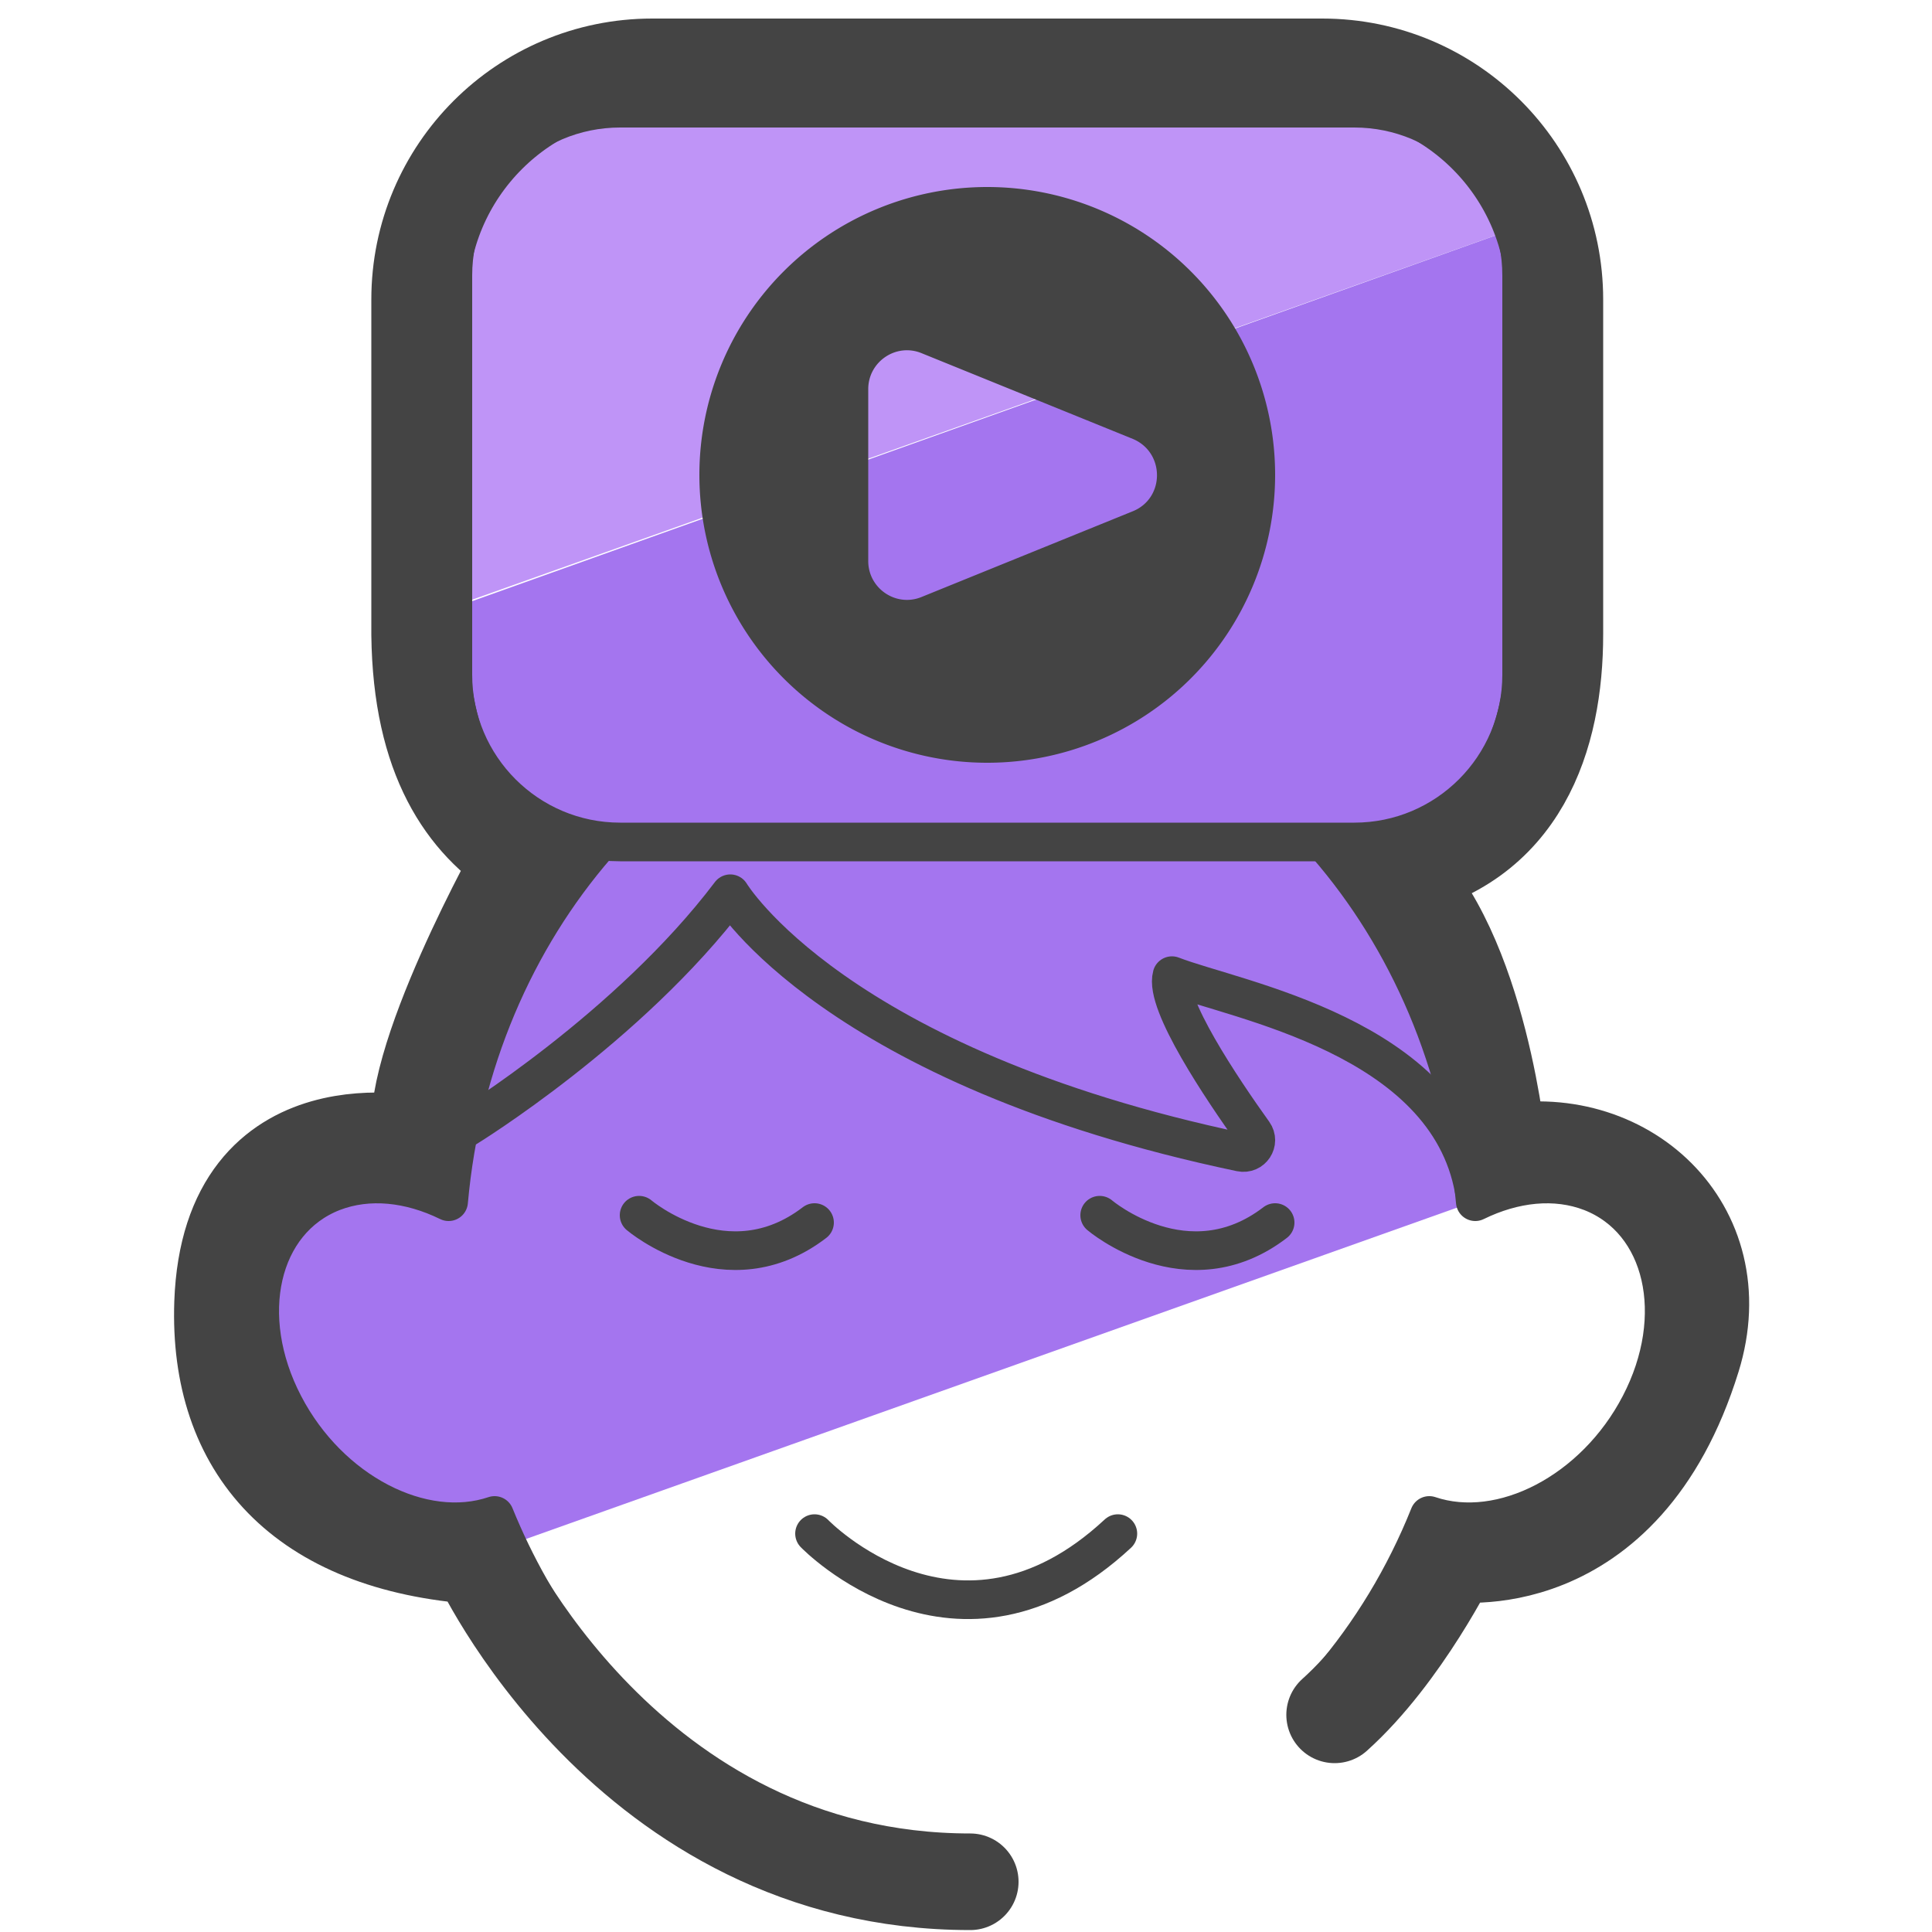 <svg xmlns="http://www.w3.org/2000/svg" fill="none" viewBox="0 0 50 50"><path fill="#BF94F7" d="M21.42 1.32l-5.72.04c-1.12 0-4.4 3.04-4.4 4.16L10.87 16 39.89 5.67l-1.91-3.46c0-1.11-15.44-.89-16.56-.89z"/><path fill="#A475EF" d="M6.04 31l.19 5.6c.23.72 4.74 4.17 5.44 3.92l27.93-9.94-.22-1.24c.53-.19-.34-.34-.34-.9l-1.24-4.09c-.24-.08.07-1.87.19-2.1 1.58-3.02 3.14-17.02 2.32-16.73L10.17 16.29s2.23 2.97 2.18 6.11c-.04 2.65-1.87 5.28-1.7 5.99.03.12-4.62 2.49-4.61 2.61z"/><path stroke="#444" stroke-linecap="round" stroke-linejoin="round" stroke-miterlimit="10" d="M34.41 43.5c1.06-1.24 1.94-2.68 2.58-4.28 1.87.63 4.28-.61 5.45-2.86 1.2-2.3.63-4.77-1.26-5.51-.93-.36-2-.24-3 .25-.33-3.6-1.74-6.81-3.85-9.24m-18.89.02c-2.1 2.42-3.51 5.63-3.83 9.22-1-.49-2.07-.61-3-.25-1.89.74-2.46 3.21-1.26 5.51 1.17 2.25 3.58 3.49 5.45 2.86 2.13 5.24 6.74 8.87 12.1 8.87"/><path stroke="#444" stroke-linecap="round" stroke-linejoin="round" stroke-miterlimit="10" d="M12.06 29.19s4.21-2.58 6.84-6.06c0 0 2.68 4.48 13.21 6.69.29.06.5-.26.33-.5-.81-1.13-2.31-3.36-2.11-4.07 1.65.64 7.11 1.56 7.82 5.55"/><path stroke="#444" stroke-miterlimit="10" d="M35.05 21.79h-19c-2.39 0-4.33-1.94-4.33-4.33V7.13c0-2.39 1.94-4.33 4.33-4.33h19c2.39 0 4.33 1.94 4.33 4.33v10.33c0 2.39-1.94 4.33-4.33 4.33z"/><path fill="#444" d="M25.55 4.84a7.45 7.45 0 100 14.9 7.45 7.45 0 100-14.9zm3.77 8.39l-5.47 2.22c-.66.27-1.38-.22-1.38-.93v-4.45c0-.71.72-1.2 1.38-.93l5.47 2.22c.83.35.83 1.53 0 1.87z"/><path stroke="#444" stroke-linecap="round" stroke-miterlimit="10" d="M21.08 39.69s3.71 3.85 7.85 0m-12.39-8.24s2.27 1.93 4.54.19m7.38-.19s2.27 1.93 4.54.19"/><path stroke="#444" stroke-linecap="round" stroke-linejoin="round" stroke-miterlimit="10" stroke-width="2.5" d="M25.11 48.7c-8.91 0-12.73-8.43-12.73-8.43-4.56-.32-6.75-2.8-6.62-6.55.19-5.27 5.14-4.08 5.14-4.08-.48-1.93 2.63-7.45 2.63-7.45-1.48-.93-2.63-2.57-2.67-5.76V7.75c0-3.33 2.7-6.02 6.02-6.02h17.34c3.33 0 6.02 2.7 6.02 6.02v8.67c0 2.61-.88 5.44-4.21 6.09 2.28 2.07 2.76 7.35 2.76 7.35 3.21-.67 6.05 1.91 5.01 5.27-1.8 5.81-6.23 5.07-6.23 5.07s-1.27 2.6-3.03 4.18"/></svg>